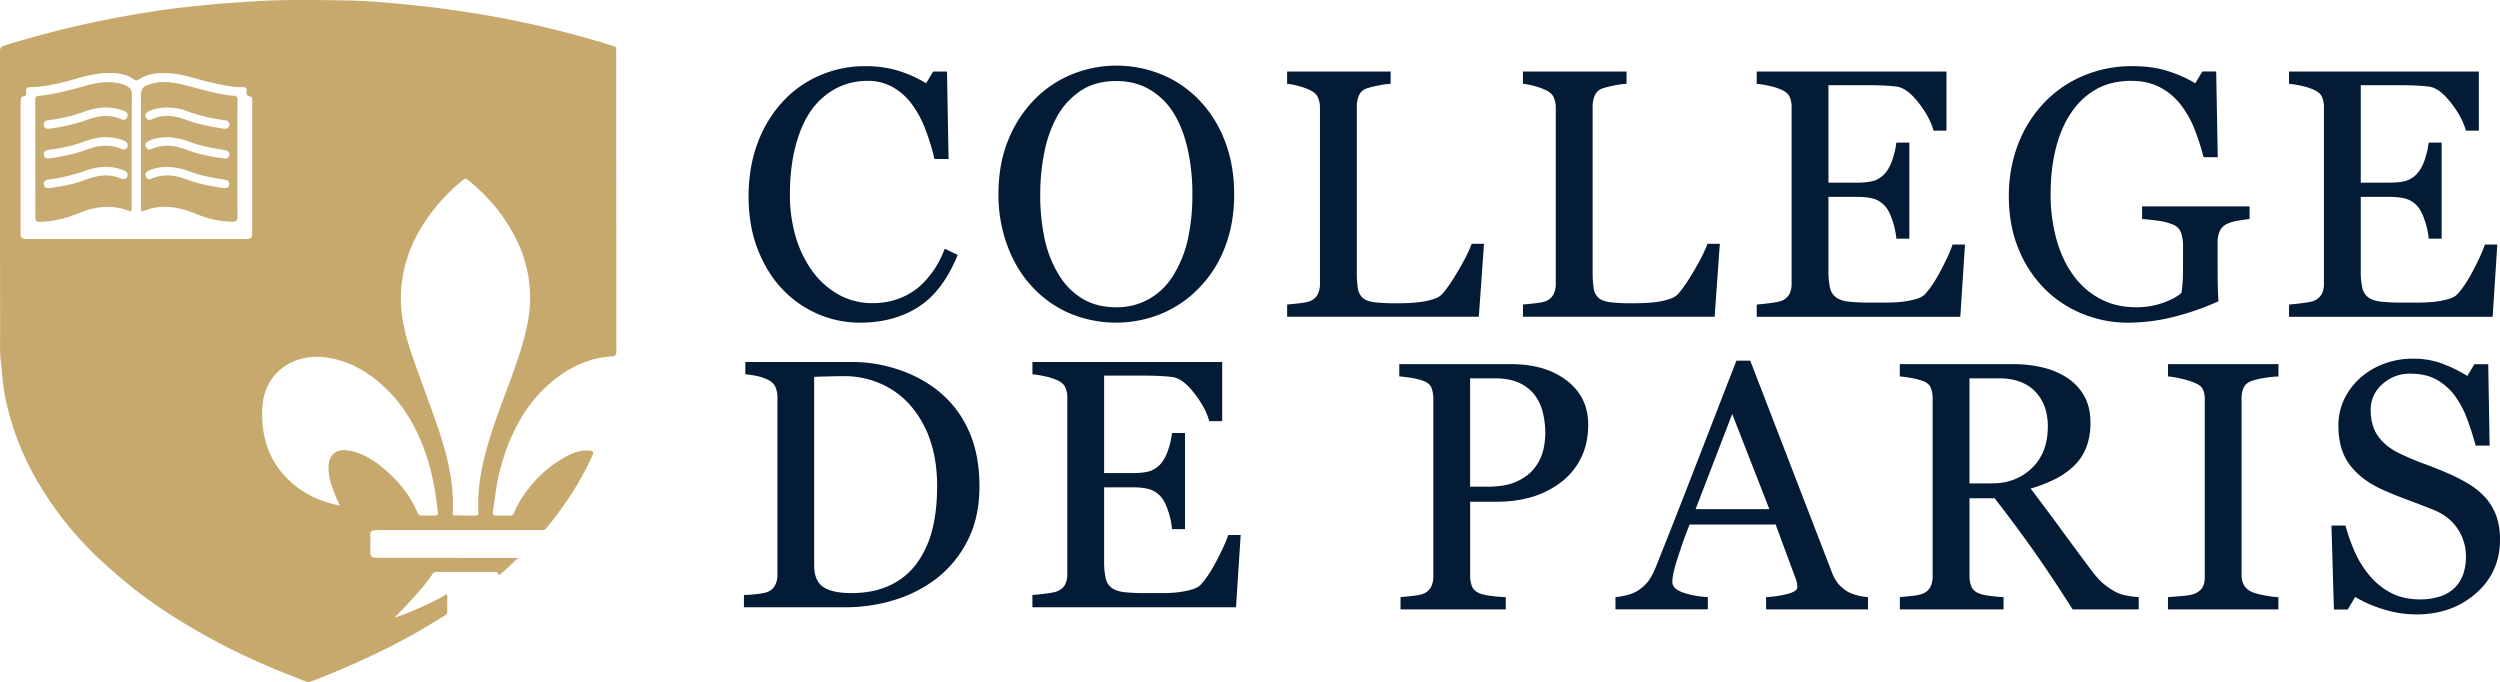 <svg viewBox="0 0 2337.77 637.86" xmlns="http://www.w3.org/2000/svg"><g fill="#041b36"><path d="m804.19 301.73a98.57 98.57 0 0 1 -39.32-8.09 100.74 100.74 0 0 1 -33.35-23.29q-14.37-15.19-22.93-37.12t-8.59-49.4q0-27.5 8.4-49.9a116.76 116.76 0 0 1 23.25-38.57 101.8 101.8 0 0 1 34.71-24.74 105.73 105.73 0 0 1 42.79-8.74 104.65 104.65 0 0 1 30.68 4.2 114.62 114.62 0 0 1 26.17 11.8l6.62-11h12.93l1.45 81.79h-13.23a192 192 0 0 0 -7.77-25.94 100.16 100.16 0 0 0 -12.11-23.68 58.78 58.78 0 0 0 -18.4-17.21 47.41 47.41 0 0 0 -24.37-6.22 62.68 62.68 0 0 0 -29.12 6.95 66.48 66.48 0 0 0 -23.33 20.54q-9.36 13.11-14.69 33.33t-5.32 45.12a138.67 138.67 0 0 0 5.56 40.36 104.63 104.63 0 0 0 15.91 32.27 76.83 76.83 0 0 0 24.45 21.51 64.4 64.4 0 0 0 31.57 7.76 67.84 67.84 0 0 0 24.05-4.12 64.46 64.46 0 0 0 19-10.91 84.82 84.82 0 0 0 14.21-16.16 89.16 89.16 0 0 0 10-19.72l12.12 5.82q-13.89 34.11-36.82 48.73t-54.52 14.63z"></path><path d="m1121.77 94a112.66 112.66 0 0 1 23.76 38.23q8.57 22.38 8.56 49.53 0 27.31-8.72 49.62a110.34 110.34 0 0 1 -24.25 38 104.9 104.9 0 0 1 -34.91 23.92 112.12 112.12 0 0 1 -86.55-.56 102.67 102.67 0 0 1 -34.83-25q-14.53-15.63-22.83-38.02a136.1 136.1 0 0 1 -8.33-47.92q0-28 8.73-49.86a116.18 116.18 0 0 1 24.05-37.94 104 104 0 0 1 35.31-24.24 111 111 0 0 1 85.1.16 102.9 102.9 0 0 1 34.91 24.08zm-24.08 162.59a107.42 107.42 0 0 0 13.17-33.29 192.24 192.24 0 0 0 4.14-41.5 189.91 189.91 0 0 0 -4.61-43.31q-4.61-19.73-13.49-33.62a64.65 64.65 0 0 0 -22.3-21.41q-13.42-7.68-30.71-7.68-19.39 0-33 8.89a69.16 69.16 0 0 0 -22.15 23.76 114.13 114.13 0 0 0 -12 33.29 196.84 196.84 0 0 0 -4 40.08 192 192 0 0 0 4.21 42 106.4 106.4 0 0 0 13.25 33.3 65.21 65.21 0 0 0 22 22.22q13.24 8 31.68 8a60.88 60.88 0 0 0 31.19-8.08 63.24 63.24 0 0 0 22.62-22.61z"></path><path d="m1387.71 228-4.85 68.2h-179.24v-11.44q3.89-.33 11.23-1.14t10.27-2.1a13.93 13.93 0 0 0 7-6.14 21.69 21.69 0 0 0 2.18-10.34v-164.21a23.81 23.81 0 0 0 -1.86-9.7q-1.86-4.2-7.35-6.78a55 55 0 0 0 -10.43-3.8 59.18 59.18 0 0 0 -11.07-2.18v-11.48h96.81v11.48a74.33 74.33 0 0 0 -11.69 1.63 87.83 87.83 0 0 0 -10.42 2.59 12 12 0 0 0 -7.52 6.62 25 25 0 0 0 -2 10v154a100.35 100.35 0 0 0 1 16.57 14.82 14.82 0 0 0 4.93 9.13q3.72 2.91 11.07 3.8a183.73 183.73 0 0 0 20.61.88c4 0 8.13-.1 12.45-.32a107.81 107.81 0 0 0 12.28-1.29 63.13 63.13 0 0 0 10.42-2.67 16.54 16.54 0 0 0 7-4.28q6.63-7.44 15.44-22.55t12.2-24.48z"></path><path d="m1608.23 228-4.85 68.2h-179.24v-11.44q3.88-.33 11.23-1.14t10.27-2.1a13.93 13.93 0 0 0 7-6.14 21.69 21.69 0 0 0 2.18-10.34v-164.21a23.81 23.81 0 0 0 -1.86-9.7q-1.86-4.2-7.35-6.78a55 55 0 0 0 -10.43-3.8 59.18 59.18 0 0 0 -11.07-2.18v-11.48h96.89v11.48a74.08 74.08 0 0 0 -11.76 1.63 87.6 87.6 0 0 0 -10.43 2.59 12.07 12.07 0 0 0 -7.52 6.62 25.19 25.19 0 0 0 -2 10v154a100.55 100.55 0 0 0 1 16.57 14.87 14.87 0 0 0 4.93 9.13q3.72 2.91 11.08 3.8a183.53 183.53 0 0 0 20.6.88q6 0 12.45-.32a107.57 107.57 0 0 0 12.28-1.29 62.87 62.87 0 0 0 10.42-2.67 16.59 16.59 0 0 0 7-4.28q6.62-7.44 15.43-22.55t12.2-24.48z"></path><path d="m1837.48 228.67-4.37 67.56h-190.39v-11.47c3.24-.22 7.54-.68 12.93-1.38s8.89-1.42 10.51-2.18a14.78 14.78 0 0 0 7.19-6.3 21.22 21.22 0 0 0 2-9.86v-164.86a23.6 23.6 0 0 0 -1.78-9.45q-1.77-4.12-7.43-6.71a54.56 54.56 0 0 0 -11.72-3.71 86.75 86.75 0 0 0 -11.72-1.94v-11.48h177.46v55.27h-12.12q-3.22-12.27-14-26.1t-20.4-15.06q-5-.65-12-1t-15.84-.32h-36v91.15h25.86q12.43 0 18.18-2.34a25 25 0 0 0 10.1-7.84 41.68 41.68 0 0 0 6.06-12.55 78.58 78.58 0 0 0 3.31-14.78h12.13v89.86h-12.13a72.57 72.57 0 0 0 -3.47-16.41q-2.83-8.64-5.9-12.52a23.25 23.25 0 0 0 -11.4-8.24q-6.37-1.95-16.88-1.94h-25.86v68.74a71.91 71.91 0 0 0 1.45 16.29 15.13 15.13 0 0 0 5.66 9q4.2 3.06 11.47 3.95a182.92 182.92 0 0 0 20.69.89h14.06a140.5 140.5 0 0 0 14.71-.65 87.12 87.12 0 0 0 12.69-2.34q6.54-1.69 9.29-4.61 7.42-7.75 15.6-23.51t10.42-23.2z"></path><path d="m2103.58 204.75c-2.59.33-6.06.84-10.43 1.54a39.24 39.24 0 0 0 -10.58 3 14.11 14.11 0 0 0 -6.87 6.87 24.93 24.93 0 0 0 -2 10.42v17.78q0 19.39.24 26.18t.56 11.16a243.54 243.54 0 0 1 -42.82 14.86 177.29 177.29 0 0 1 -41.87 5.18 111.75 111.75 0 0 1 -42.34-8.25 106 106 0 0 1 -35.58-23.49 112.91 112.91 0 0 1 -24.4-37.36q-9.06-22-9-49.17a133.93 133.93 0 0 1 8.64-48.6 115.66 115.66 0 0 1 24.44-38.87 107.39 107.39 0 0 1 36.61-25.15 115.57 115.57 0 0 1 45.49-9q19.39 0 33.78 4.69a122.31 122.31 0 0 1 25.38 11.31l6.62-11h12.93l1.46 80.16h-13.25a228.5 228.5 0 0 0 -8.42-26.1 91.38 91.38 0 0 0 -12.94-23 59.76 59.76 0 0 0 -19.34-16.24q-11.4-6.06-27.26-6.06-17.31 0-30.91 7a67.44 67.44 0 0 0 -23.62 20.95q-9.87 13.43-15.21 33.48t-5.34 44.8a156.09 156.09 0 0 0 5.26 41.17q5.25 19.32 15.29 33.4a73 73 0 0 0 25.09 22.64q15 8.25 34.14 8.25a74 74 0 0 0 26-4.36q11.73-4.37 16.59-9.21a118.64 118.64 0 0 0 1.37-17q.07-8.56.08-14.55v-12.54a36 36 0 0 0 -1.86-12 12.83 12.83 0 0 0 -7.67-7.67 52.49 52.49 0 0 0 -14.47-3.64q-9.13-1.22-14.3-1.54v-11.79h100.53z"></path><path d="m2335.25 228.67-4.36 67.56h-190.39v-11.47q4.85-.33 12.93-1.38c5.38-.7 8.89-1.42 10.5-2.18a14.78 14.78 0 0 0 7.19-6.3 21.22 21.22 0 0 0 2-9.86v-164.86a23.77 23.77 0 0 0 -1.77-9.45q-1.78-4.12-7.44-6.71a54.37 54.37 0 0 0 -11.72-3.71 86.65 86.65 0 0 0 -11.71-1.94v-11.48h177.52v55.27h-12.13q-3.23-12.27-14-26.1t-20.46-15.06q-5-.65-12-1c-4.63-.21-9.92-.32-15.84-.32h-36v91.15h25.86q12.43 0 18.18-2.34a25 25 0 0 0 10.1-7.84 41.68 41.68 0 0 0 6.06-12.53 78.65 78.65 0 0 0 3.32-14.78h12.12v89.86h-12.12a73.17 73.17 0 0 0 -3.48-16.41q-2.84-8.64-5.9-12.52a23.27 23.27 0 0 0 -11.39-8.24q-6.39-1.95-16.89-1.94h-25.86v68.74a71.91 71.91 0 0 0 1.43 16.27 15.18 15.18 0 0 0 5.66 9q4.2 3.06 11.48 3.95a182.6 182.6 0 0 0 20.68.89h14.06a140.5 140.5 0 0 0 14.71-.65 87.12 87.12 0 0 0 12.71-2.29q6.54-1.69 9.29-4.61 7.44-7.75 15.6-23.51t10.42-23.2z"></path><path d="m1485.14 397.08q0 17.94-7 31.75a63.47 63.47 0 0 1 -19.48 22.88 84.17 84.17 0 0 1 -27 13.25 113.1 113.1 0 0 1 -31.19 4.2h-25.7v69.5a24.79 24.79 0 0 0 1.86 9.94q1.86 4.27 7.67 6.54a49.36 49.36 0 0 0 10.27 2.1 126.94 126.94 0 0 0 13.49 1.13v11.48h-98.42v-11.48q3.87-.32 11.23-1.13t10.26-2.1a13.89 13.89 0 0 0 7-6.14 21.57 21.57 0 0 0 2.18-10.34v-165.5a30.39 30.39 0 0 0 -1.61-10.19q-1.62-4.52-7.6-6.78a68 68 0 0 0 -12.2-3q-6.06-.88-10.43-1.22v-11.46h104.73q32 0 52 15.43t19.94 41.14zm-49.14 39.11a43.41 43.41 0 0 0 7.28-16.08 72.62 72.62 0 0 0 1.77-14.95 83.61 83.61 0 0 0 -2.18-18.75 43.55 43.55 0 0 0 -7.51-16.65 37.79 37.79 0 0 0 -14.87-11.8q-9.21-4.2-23-4.2h-22.79v101.34h16.48q17.46 0 28.37-5.42t16.45-13.49z"></path><path d="m1746.82 569.85h-95.33v-11.48a98.19 98.19 0 0 0 20.93-3.23q8.32-2.42 8.32-6a24.64 24.64 0 0 0 -.32-3.55 17.36 17.36 0 0 0 -1-3.72l-19-51.4h-80.42q-4.53 11.33-7.36 19.72t-5.1 15.52a114.11 114.11 0 0 0 -2.92 11.31 40.53 40.53 0 0 0 -.8 7.11q0 6.47 10.18 10a81.72 81.72 0 0 0 23 4.2v11.48h-86.37v-11.44a67.92 67.92 0 0 0 10.51-1.85 34.17 34.17 0 0 0 10.34-4.13 40.56 40.56 0 0 0 10-9.13 59.59 59.59 0 0 0 6.95-13.17q17.3-43.16 38.14-97t37.17-95.84h12.93l76.33 197.85a38.84 38.84 0 0 0 5.5 10.18 37.73 37.73 0 0 0 8.56 7.6 36.16 36.16 0 0 0 9.7 3.8 49.28 49.28 0 0 0 10 1.69zm-92.27-93.74-34.74-89-34.24 89z"></path><path d="m1999.94 569.85h-61.76q-20.51-32.16-37.06-55.6t-35.92-48.32h-23.49v72.73a25.71 25.71 0 0 0 1.78 9.94c1.18 2.85 3.72 5 7.59 6.54a49.21 49.21 0 0 0 10.19 2.1 122.82 122.82 0 0 0 12.28 1.13v11.48h-97v-11.48q3.87-.32 11.23-1.13t10.26-2.1a13.85 13.85 0 0 0 7-6.14 21.57 21.57 0 0 0 2.19-10.34v-165.83a28.69 28.69 0 0 0 -1.62-10q-1.62-4.37-7.6-6.62a69.9 69.9 0 0 0 -10.5-2.67 100.85 100.85 0 0 0 -11-1.54v-11.49h105.86a119.68 119.68 0 0 1 27.31 3 73.55 73.55 0 0 1 23.12 9.62 48.73 48.73 0 0 1 16 16.88q6 10.44 6 25.14a63.28 63.28 0 0 1 -4 23.43 48.52 48.52 0 0 1 -12 17.62 71 71 0 0 1 -17.46 12 133 133 0 0 1 -22.47 8.65q17 22.46 28.21 37.82t27.6 37.33q7.11 9.71 12.85 14.3a68.38 68.38 0 0 0 11.4 7.52 38.9 38.9 0 0 0 10.5 3.23 76.57 76.57 0 0 0 10.51 1.29zm-85-170.91q0-20.81-12-33t-33.78-12.18h-27.48v98.24h21.17q22.3 0 37.18-14.28t14.9-38.78z"></path><path d="m2130.55 569.85h-103.28v-11.48q4.37-.32 12.61-1t11.63-1.94a15.9 15.9 0 0 0 7.76-5.73q2.43-3.65 2.43-10.1v-166.12a22.32 22.32 0 0 0 -1.78-9.45q-1.78-3.79-8.41-6.39a86.36 86.36 0 0 0 -12.2-3.64 81.38 81.38 0 0 0 -12-2v-11.49h103.28v11.49a105 105 0 0 0 -12 1.22 82.72 82.72 0 0 0 -12.12 2.66q-6.15 2-8.25 6.31a22.06 22.06 0 0 0 -2.1 9.69v166a18.79 18.79 0 0 0 2.34 9.45c1.57 2.75 4.23 4.93 8 6.55a77.43 77.43 0 0 0 11.07 2.83 79.92 79.92 0 0 0 13 1.69z"></path><path d="m2323.54 464.63a53.6 53.6 0 0 1 10.75 17.7 65.73 65.73 0 0 1 3.48 22.39q0 30.38-22.47 50.1t-55.76 19.72a103 103 0 0 1 -30.71-4.77 118.13 118.13 0 0 1 -26.5-11.56l-6.95 11.8h-12.93l-2.27-78.55h13.1a172.59 172.59 0 0 0 9.45 26.27 92 92 0 0 0 14.3 21.9 64.84 64.84 0 0 0 19.64 15.19q11.23 5.65 26.1 5.66a58.76 58.76 0 0 0 19.48-2.92 34 34 0 0 0 13.49-8.25 33.69 33.69 0 0 0 7.68-12.54 50.49 50.49 0 0 0 2.51-16.59 46.09 46.09 0 0 0 -7.76-25.65q-7.76-11.89-23.11-18-10.51-4.19-24.09-9.25t-23.43-9.58q-19.39-8.73-30.14-22.86t-10.75-36.92a56.55 56.55 0 0 1 5.33-24.4 63.62 63.62 0 0 1 15.2-20.2 68.54 68.54 0 0 1 22.14-13.16 75.56 75.56 0 0 1 26.66-4.77 78 78 0 0 1 28.37 4.85 134.92 134.92 0 0 1 22.87 11.31l6.63-11h12.93l1.29 76.12h-13.07q-3.55-13.08-8-25.05a89 89 0 0 0 -11.56-21.66 53.13 53.13 0 0 0 -17-14.95q-10-5.57-24.57-5.57a37.53 37.53 0 0 0 -26.18 9.86 31.33 31.33 0 0 0 -10.83 24.08q0 14.87 7 24.65t20.14 16.04q11.79 5.65 23.19 9.78t22.06 8.8a165.49 165.49 0 0 1 18.67 9.54 70.29 70.29 0 0 1 15.62 12.44z"></path><path d="m915.9 454.55q0 29.26-11 50.75a104 104 0 0 1 -28.6 35.24 124.18 124.18 0 0 1 -39.92 20.52 155.08 155.08 0 0 1 -45.74 6.79h-95v-11.48a108.76 108.76 0 0 0 12.21-.88c5-.6 8.32-1.27 9.94-2a13.8 13.8 0 0 0 7-6.22 21 21 0 0 0 2.21-9.97v-165.5a24.94 24.94 0 0 0 -1.86-9.86q-1.86-4.35-7.35-6.95a44.25 44.25 0 0 0 -10.83-3.55 92.09 92.09 0 0 0 -10-1.46v-11.47h100.2a133.62 133.62 0 0 1 40.73 6.38 121.45 121.45 0 0 1 34.91 17.22 99.19 99.19 0 0 1 31.68 37.65q11.43 23.24 11.42 54.79zm-39.59-.08q0-23.09-6.15-41.74a96 96 0 0 0 -17.94-32.55 79.08 79.08 0 0 0 -27.39-20.83 84.29 84.29 0 0 0 -36.12-7.59q-6.63 0-15 .24t-12.37.41v176.19q0 14.68 8.57 20.35t26.34 5.65q20.54 0 35.88-7.27a64.64 64.64 0 0 0 24.89-20.19 90.13 90.13 0 0 0 14.63-31.41q4.66-17.83 4.66-41.26z"></path><path d="m1160.17 500.29-4.36 67.56h-190.39v-11.48q4.85-.32 12.93-1.37c5.38-.7 8.89-1.43 10.5-2.18q5.17-2.43 7.19-6.3a21.25 21.25 0 0 0 2-9.86v-164.86a23.77 23.77 0 0 0 -1.77-9.45q-1.78-4.12-7.44-6.71a55 55 0 0 0 -11.71-3.72 90.35 90.35 0 0 0 -11.7-1.92v-11.49h177.46v55.27h-12.12q-3.24-12.27-14-26.1t-20.45-15.11q-5-.65-12-1t-15.84-.32h-36v91.15h25.86q12.45 0 18.18-2.34a24.9 24.9 0 0 0 10.1-7.84 41.68 41.68 0 0 0 6.06-12.53 78.65 78.65 0 0 0 3.32-14.78h12.12v89.89h-12.11a72 72 0 0 0 -3.48-16.41q-2.82-8.64-5.9-12.52a23.29 23.29 0 0 0 -11.39-8.25q-6.39-1.94-16.89-1.94h-25.86v68.74a72 72 0 0 0 1.45 16.3 15.18 15.18 0 0 0 5.66 9q4.2 3.06 11.48 4a182.72 182.72 0 0 0 20.68.89h14.06a140.36 140.36 0 0 0 14.71-.65 86.63 86.63 0 0 0 12.69-2.34q6.54-1.7 9.29-4.61 7.44-7.75 15.6-23.52t10.42-23.19z"></path></g><path d="m484.39 521.79c-4 3.74-8.18 7.85-12.06 11.41-.73.67-5.75 5.11-6 4.51a21.73 21.73 0 0 0 -.95-2.08c-.49-.94-2-.82-3-.82-18 0-35.95 0-53.93 0a4.25 4.25 0 0 0 -4.22 2.23c-7.7 12.48-32 37.37-35.29 40.28 4.79-.35 36-13.78 46.77-20.59 1.66-1 2.66-1.25 2.6 1.3-.09 4.62-.18 9.25 0 13.86.11 2.29-1.39 3.1-2.79 4-8.52 5.11-17.05 10.37-25.72 15.39-13.12 7.6-26.68 14.37-40.34 20.93-19.46 9.33-39.33 17.66-59.46 25.36a5.32 5.32 0 0 1 -4.24-.4c-11.64-4.61-23.32-9.11-34.81-14-15.51-6.66-30.8-13.82-45.72-21.72-27.52-14.55-54.06-30.67-78.65-49.86-10.77-8.39-21.08-17.28-31.15-26.51a323.66 323.66 0 0 1 -53.3-63.3c-18.4-28.52-31.32-59.34-37.71-92.81-2-10.52-2.5-21.16-3.73-31.73-.92-7.78-.58-15.49-.59-23.24q-.1-133-.1-266c0-3.13.87-4.4 3.92-5.35a934.38 934.38 0 0 1 93.9-23.92q29.88-6 60-10.19c11.9-1.67 23.89-2.65 35.84-3.95 13.45-1.47 27-2.17 40.45-3.12 29-2 58.06-1.5 87.08-1.14 16.5.2 33 1.47 49.45 2.95q39.78 3.57 79.2 10.15a929.45 929.45 0 0 1 112.4 26.14c3.92 1.17 7.8 2.49 11.73 3.59 1.74.49 2.44 1.35 2.3 3.15s0 3.5 0 5.24q0 138.26.09 276.52c0 3.92-.76 5-5 5.29-21 1.47-39.07 10.08-55.14 23.45-15.57 12.94-27.15 28.87-35.82 47a192.46 192.46 0 0 0 -16.4 53.48c-1 6.6-1.92 13.23-2.9 19.85-.67 4.54-.36 4.94 4.16 4.94 3.75 0 7.5-.12 11.24.05a3.83 3.83 0 0 0 4.27-2.71c3.64-9.21 9.24-17.23 15.38-24.88a109.3 109.3 0 0 1 27.14-24.14c7.79-4.9 16-9.11 25.55-9.12a16.59 16.59 0 0 1 1.87 0c4.48.52 4.8 1.25 3 5.26a285.65 285.65 0 0 1 -22.12 39.55 332.9 332.9 0 0 1 -21.12 28.24c-1.21 1.47-2.51 1.36-4 1.36q-18.91 0-37.83 0h-114.23c-1.38 0-2.75 0-4.12.09-2.56.22-4.1 1.29-4 4.24.14 5.62.09 11.24 0 16.86 0 3.2 1.84 4.41 4.61 4.75a24.84 24.84 0 0 0 3 0c41.81.07 127.52.08 130.49.16zm-49.12-39.74h9.74c1.62 0 2.46-.33 2.34-2.33-1.47-26.21 4.53-51.18 12.5-75.86 8.27-25.58 18.93-50.3 26.88-76 5.73-18.52 10.11-37.15 8.78-56.81a124.06 124.06 0 0 0 -11.16-43.91c-10.8-23.49-26.89-42.82-46.89-59-1.55-1.26-2.51-1.38-4.13-.08a172.08 172.08 0 0 0 -34 36.37c-15.89 22.92-24.76 48.13-24.44 76.21.2 18 4.85 35.23 10.62 52.09 6.81 19.89 14.33 39.53 21.33 59.35 10 28.42 18.28 57.21 16.46 87.87-.1 1.73.78 2.14 2.27 2.12 3.21-.07 6.43-.07 9.7-.02zm-117.49-9.27c-1.71-3.9-3.16-7-4.48-10.24-3.44-8.33-6.28-16.83-6.13-26 .2-11.38 7.56-17.25 18.77-15.29 13.9 2.43 25.13 10 35.36 19 12.34 10.88 22.5 23.56 29 38.87.89 2.09 2.1 3.1 4.51 3 3.36-.2 6.74 0 10.11-.05 4.67 0 4.78-.06 4.27-4.89-2-18.86-5.44-37.4-11.89-55.31-8.55-23.75-21-44.9-40-61.94-15.4-13.8-32.85-23.26-53.49-25.83-29.15-3.63-56.58 14.17-58.44 46.54-1.63 28.26 6.47 53.14 28.83 72 12.41 10.42 26.8 16.8 43.58 20.14zm-190.23-249.29h101.84c5.73 0 6.45-.73 6.45-6.45q0-59.17 0-118.36c0-1.75 0-3.5 0-5.25 0-1.48-.58-3-2-3.22-3.33-.45-3.46-2.61-3.17-5.1s-.88-3.65-3.4-3.62c-11.17.14-21.92-2.59-32.68-5.06-11-2.53-21.65-6.57-33-7.57s-22.36-1-32.22 5.79c-1.47 1-2.79.64-4.09-.31-6.88-5.06-15-6.14-23.06-6.07-9.93.09-19.69 2-29.31 4.83-14.55 4.22-29.23 8-44.53 8.4-2.82.07-4.47 1-3.95 4.26a4.94 4.94 0 0 1 -.18 2.84 2.91 2.91 0 0 1 -2.49 1.53c-1.66.23-2.16 1.45-2.22 3-.08 2.12-.31 4.24-.32 6.35q0 58.62 0 117.25c0 6.11.69 6.79 6.93 6.79z" fill="#c7a96e"></path><g fill="#c8ab70"><path d="m222 148.3c0 18.22-.1 36.44.1 54.66 0 3.41-1.16 4.31-4.2 4.32a84.81 84.81 0 0 1 -32-6.29c-12.13-4.87-24.34-8.8-37.67-7.24a44.86 44.86 0 0 0 -13.33 3.34c-2.78 1.25-3.07.21-3-2.22.09-7.11 0-14.23 0-21.34 0-28.33.12-56.66-.12-85 0-4.8 2.13-7.13 5.91-8.75 10.1-4.34 20.49-3.48 30.81-1.19 13.7 3 27.05 7.61 41 9.81a76.44 76.44 0 0 0 8.88 1.13c2.88.11 3.77 1.19 3.75 4.09-.2 18.24-.13 36.46-.13 54.68zm-65.21-20.08c-6.53.28-12.71.93-18.33 4-2 1.1-3.33 2.75-2.09 5.23 1.12 2.26 2.91 3 5.25 2 11.1-5 22-3.54 33 .63 11.1 4.23 22.71 6.42 34.44 8 1.54.21 3.25.45 4.49-1.1 2.18-2.72.64-6.06-3.29-6.66-11.2-1.72-22.37-3.66-33-7.74a69.42 69.42 0 0 0 -20.48-4.36zm-.22 27.78c-5.37.09-11.89.77-17.92 3.81-2.26 1.14-3.4 3.05-2.19 5.55a3.53 3.53 0 0 0 5 1.83c11.21-5 22.27-3.52 33.28.65s22.47 6.29 34.05 7.93c2.69.38 5.33-.06 5.58-3.32.24-3.05-2-4.09-4.78-4.53-10.8-1.69-21.61-3.44-31.84-7.49a66.46 66.46 0 0 0 -21.18-4.43zm-.49-55.5c-5.88.22-11.92.94-17.46 3.85-2.22 1.16-3.54 2.91-2.2 5.5 1.16 2.24 3 2.84 5.35 1.76 10.55-4.92 21.17-3.68 31.55.22 11.39 4.29 23.21 6.53 35.13 8.42 2.78.44 5.57 0 6-3.4.38-3.19-2-4.07-4.74-4.45a168.91 168.91 0 0 1 -36.48-9c-5.4-2.06-11.14-2.71-17.15-2.89z"></path><path d="m33 148.49q0-27.53 0-55c0-2.11.21-3.58 2.8-3.82 14.93-1.37 29.29-5.38 43.68-9.35 9.87-2.72 19.88-4.59 30.22-2.78a33.15 33.15 0 0 1 7.84 2.35c3.75 1.66 5.78 4 5.75 8.71-.24 34.94-.13 69.88-.13 104.83 0 4.53 0 4.57-4.19 3.14-15-5.16-29.66-3.61-44.07 2.3-10.87 4.46-22 7.72-33.83 8.41-8 .47-8 .56-8-7.46zm86.38-12.72c0-2.47-1.69-3.48-3.59-4.26a43.53 43.53 0 0 0 -19.37-3.14c-7.15.43-13.85 2.57-20.58 5-10 3.61-20.41 5.47-30.91 6.87-2.55.34-4.09 1.66-4 4 .09 2.53 1.72 4.06 4.52 3.82.74-.06 1.49-.08 2.23-.19 11.32-1.66 22.51-3.87 33.32-7.94 7.51-2.85 15.25-4.47 23.39-3.3a49.47 49.47 0 0 1 9.64 2.78c2.97 1.05 5.37-.7 5.34-3.64zm-4.47 31.8c2.3 0 3.83-1 4.34-3 .67-2.69-.85-4.19-3.19-5.15-11.79-4.82-23.71-4.25-35.36 0a175.81 175.81 0 0 1 -35.1 8.49c-2.92.43-4.94 1.45-4.61 4.54s2.66 3.7 5.3 3.35c11.12-1.45 22.15-3.46 32.69-7.36 11.49-4.26 22.89-6.76 34.66-1.2a6.76 6.76 0 0 0 1.26.33zm4.48-60.32c-.38-2.84-3.31-3.55-5.82-4.37-10.28-3.37-20.59-2.94-30.84.28-5.09 1.61-10.13 3.42-15.26 4.91a165 165 0 0 1 -22.68 4.44c-2.54.37-4 1.79-3.86 4.16.17 2.56 1.92 4 4.66 3.69.87-.09 1.74-.15 2.6-.28a169.22 169.22 0 0 0 33.65-8.14c10.73-4 21.47-5.15 32.29-.19 2.61 1.19 5.37-1.02 5.25-4.5z"></path></g></svg>